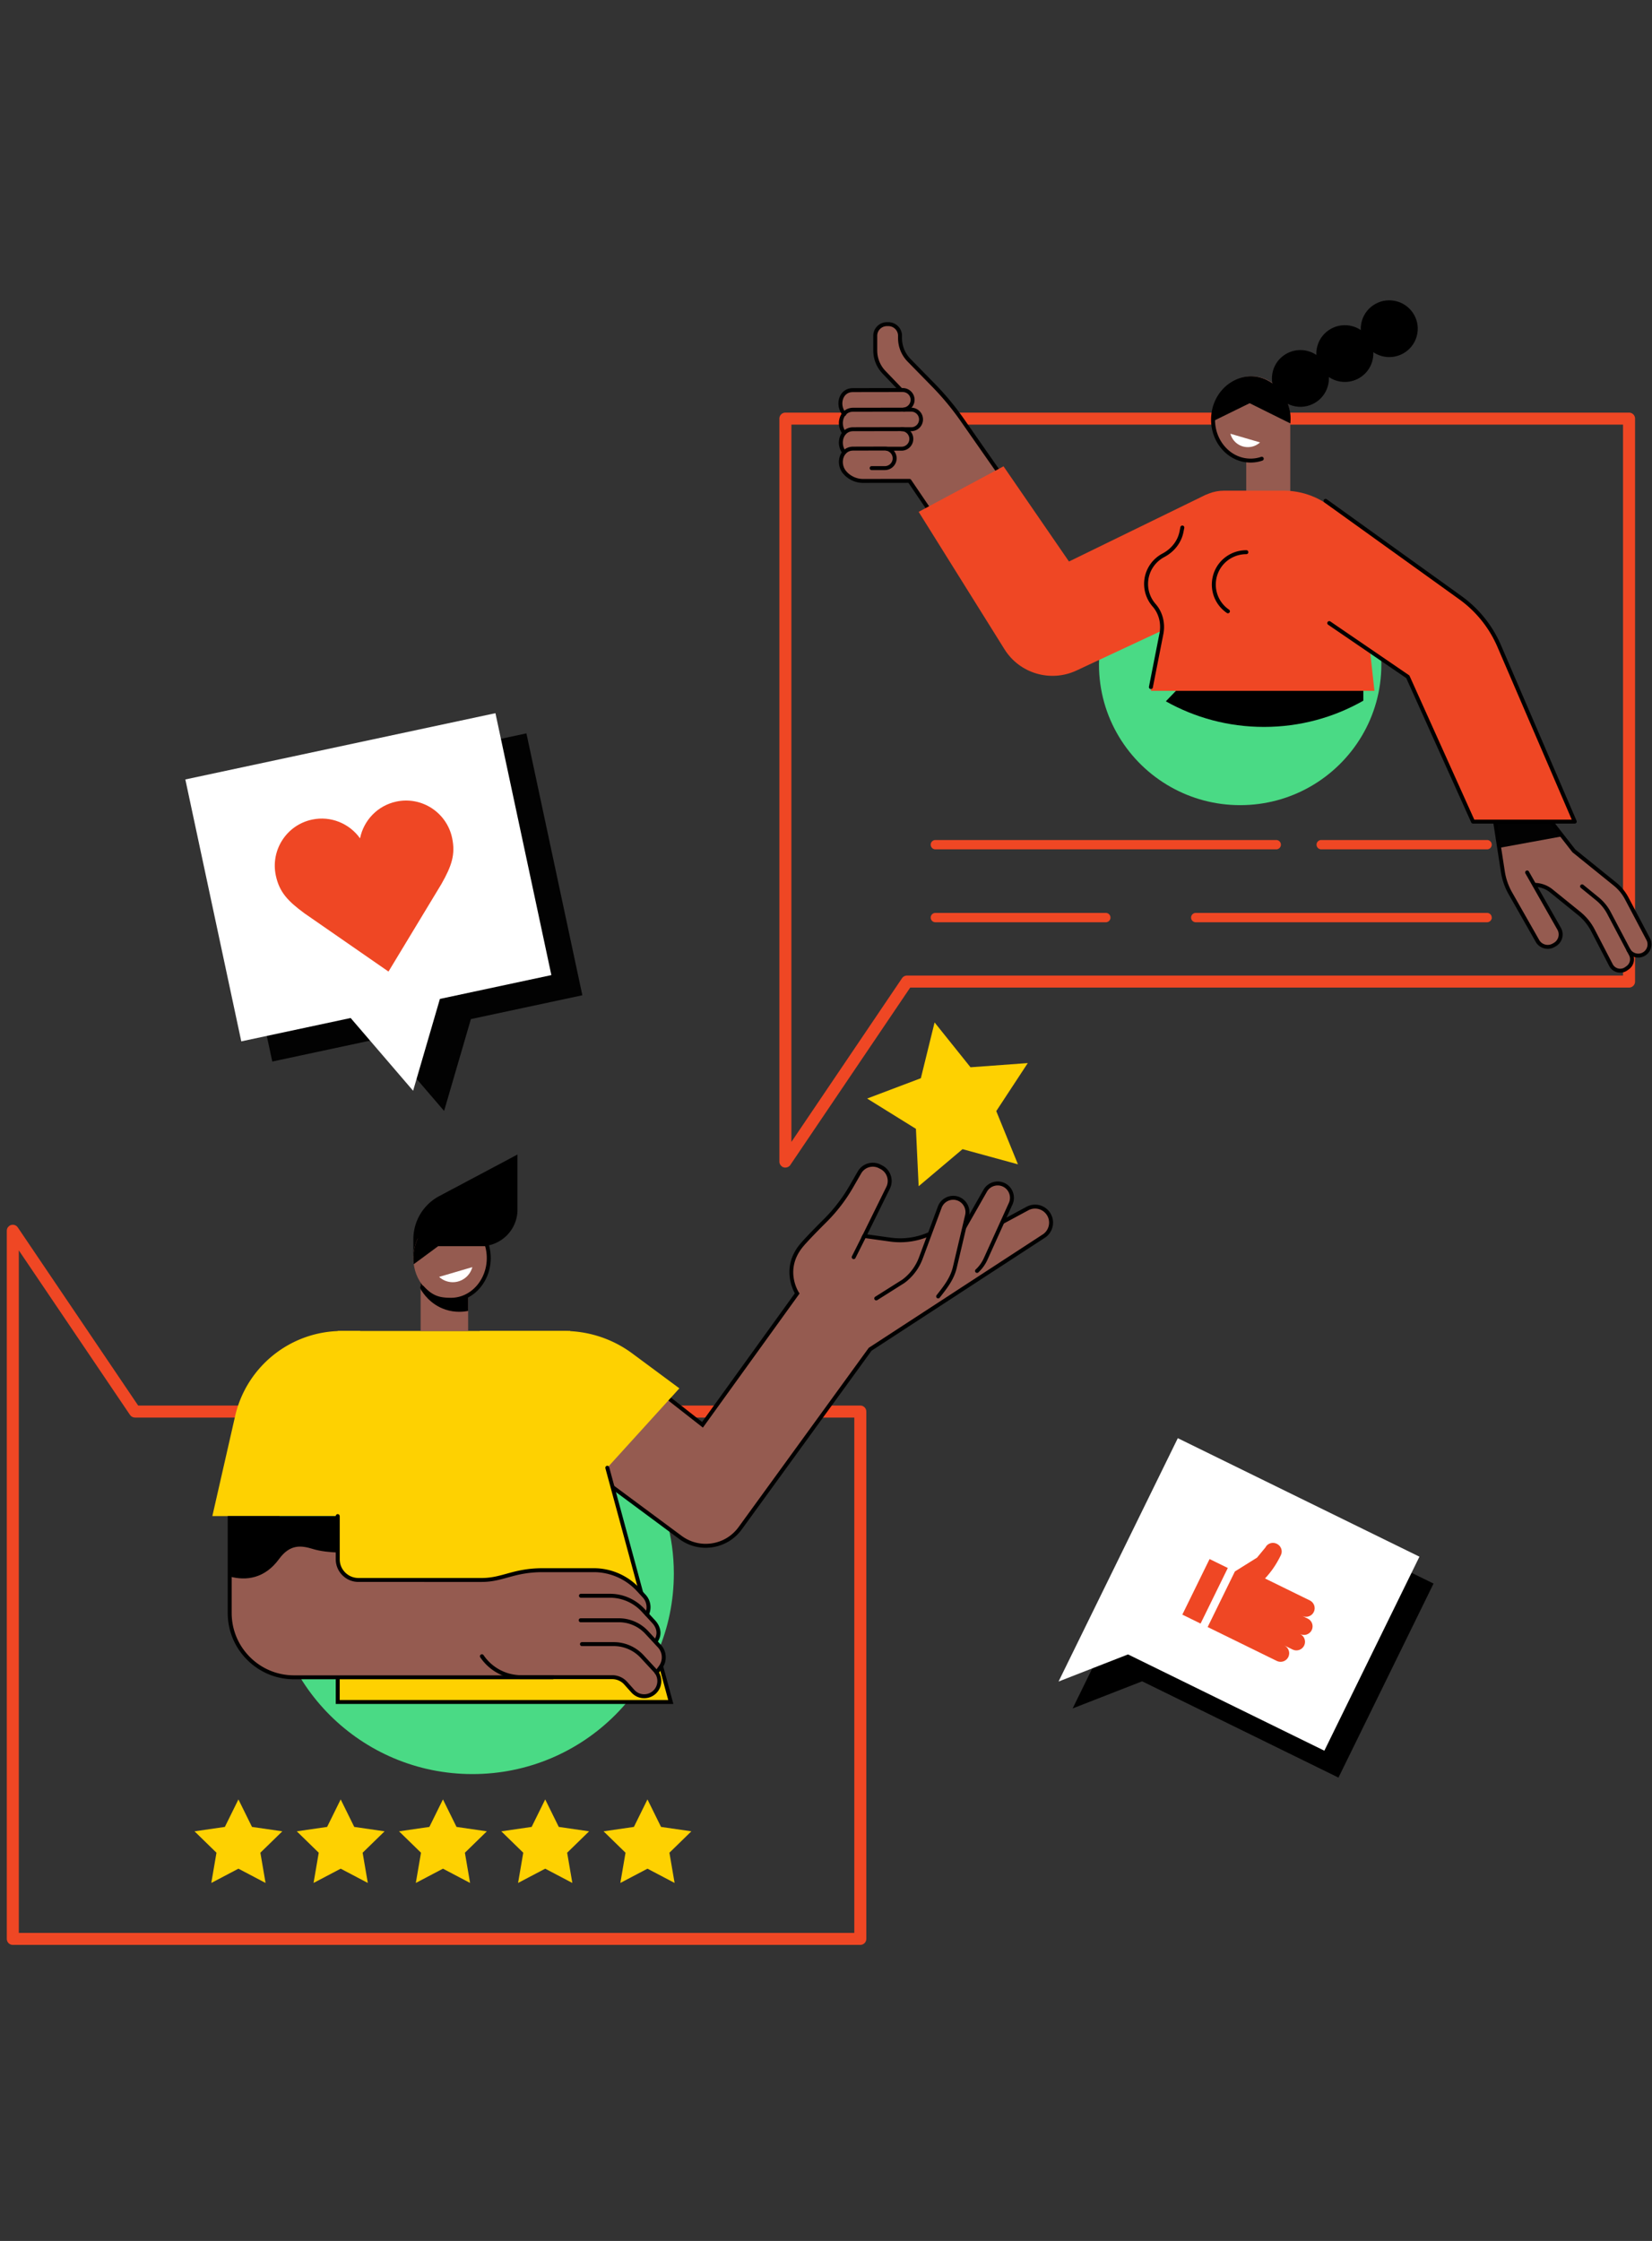 <svg width="2458" height="3333" fill="none" xmlns="http://www.w3.org/2000/svg">
    <rect width="100%" height="100%" fill="#333333" stroke="none"/>
    <path
        d="M1344.61 1456.57h0l.01-.01a5.952 5.952 0 014.91-2.6h1068.38v-825.4H1174.52v1079.62l170.09-251.61zm-177.71 276.7l-.04-.01-.04-.01a5.957 5.957 0 01-4.18-5.68V622.627a5.946 5.946 0 015.95-5.947h1255.25c3.28 0 5.95 2.663 5.95 5.947v837.283c0 3.3-2.68 5.93-5.95 5.93H1352.69l-179.17 265.03c-.01 0-.01.01-.01.01-1.13 1.69-3 2.63-4.92 2.63-.57 0-1.14-.08-1.69-.24z"
        fill="#EF4724" stroke="#EF4724" stroke-width="6" />
    <path
        d="M2212.6 1261.24h-246.77c-2.72 0-4.94-2.2-4.94-4.93 0-2.73 2.21-4.95 4.94-4.95h246.77c2.73 0 4.95 2.22 4.95 4.95 0 2.74-2.23 4.93-4.95 4.93zM1898.92 1261.24h-507.19a4.93 4.93 0 01-4.94-4.93c0-2.73 2.21-4.95 4.94-4.95h507.19c2.74 0 4.93 2.23 4.93 4.95 0 2.73-2.2 4.93-4.93 4.93zM2212.6 1369.67h-433.44a4.94 4.94 0 01-4.95-4.94c0-2.73 2.22-4.94 4.95-4.94h433.44c2.73 0 4.95 2.21 4.95 4.94a4.94 4.94 0 01-4.95 4.94zM1645.32 1369.67h-253.59c-2.72 0-4.94-2.19-4.94-4.94 0-2.73 2.21-4.94 4.94-4.94h253.59c2.73 0 4.95 2.21 4.95 4.94a4.94 4.94 0 01-4.95 4.94z"
        fill="#EF4724" stroke="#EF4724" stroke-width="4" />
    <path
        d="M2055.31 988.373c0 77.757-42.63 145.587-105.86 181.627-30.73 17.52-66.3 27.51-104.22 27.51-37.43 0-72.56-9.75-103-26.84-63.91-35.86-107.06-104.04-107.06-182.297 0-115.506 94.04-209.133 210.06-209.133 116.01 0 210.08 93.627 210.08 209.133z"
        fill="#4ADA85" />
    <path d="M1854.24 773.547h65.56v-150.92h-65.55l-.01 150.92z" fill="#955B50" />
    <path
        d="M1919.8 622.373c0 34.6-25.73 62.654-57.47 62.654-31.73 0-57.46-28.054-57.46-62.654 0-34.613 25.73-62.666 57.46-62.666 31.75 0 57.47 28.066 57.47 62.666z"
        fill="#955B50" />
    <path d="M1874.81 658c-4.12 3.747-9.42 6.293-15.41 6.893-13.36 1.36-25.39-7.28-28.71-19.8L1874.81 658z"
        fill="#fff" />
    <path
        d="M1860.77 687.973h-.02c-15.76 0-30.56-6.68-41.68-18.8-11.06-12.053-17.14-28.053-17.14-45.066 0-35.214 26.39-63.867 58.82-63.867 30.3 0 55.46 24.667 58.5 57.373.16 1.614-1.04 3.04-2.65 3.2-1.59.134-3.05-1.04-3.2-2.666-2.76-29.654-25.4-52.027-52.65-52.027-29.19 0-52.94 26.013-52.94 57.987 0 15.533 5.54 30.133 15.59 41.093 9.99 10.893 23.25 16.893 37.35 16.893h.02c5.34 0 10.6-.866 15.64-2.586 1.55-.52 3.22.306 3.74 1.84a2.954 2.954 0 01-1.84 3.733 54.438 54.438 0 01-17.54 2.893z"
        fill="#000" />
    <path
        d="M1859.36 599.693l-54.27 26.6c-.1-1.587-.22-3.173-.22-4.786.01-34.12 25.38-61.8 56.68-61.8s58.68 29.04 58.68 63.173c0 2.32-.14 4.587-.36 6.84l-60.51-30.027z"
        fill="#000" />
    <path
        d="M1894.05 551.453c-6.32 22.44 6.83 45.747 29.38 52.04 22.54 6.294 45.94-6.8 52.26-29.24 6.34-22.453-6.82-45.746-29.37-52.04-22.55-6.293-45.95 6.8-52.27 29.24z"
        fill="#000" />
    <path
        d="M1960.16 514.467c-6.33 22.453 6.83 45.747 29.37 52.04 22.54 6.293 45.95-6.8 52.27-29.24 6.32-22.44-6.83-45.747-29.37-52.04-22.55-6.294-45.95 6.8-52.27 29.24z"
        fill="#000" />
    <path
        d="M2026.25 477.493c-6.32 22.44 6.83 45.747 29.38 52.04 22.54 6.294 45.94-6.8 52.26-29.253 6.32-22.44-6.82-45.733-29.37-52.04-22.55-6.293-45.95 6.8-52.27 29.253zM2028.49 1024.6v17.53c-43.58 24.84-94.02 39.02-147.78 39.02-53.07 0-102.9-13.83-146.06-38.07l20.38-21.16 273.46 2.68z"
        fill="#000" />
    <path
        d="M1355.95 652.76c.04 8.027-6.48 14.573-14.56 14.6l-46 .027.08 19.026-11.12.04c-17.75.067-27.55-12.626-27.38-12.506-11.1-12.374-6.05-35.48 12.47-35.56l71.84-.12c8.07-.04 14.64 6.453 14.67 14.493z"
        fill="#955B50" />
    <path
        d="M1331.15 681.613c.02 8.027-6.48 14.573-14.56 14.6l-21.2.027.08 19.013-11.12.054c-17.75.066-27.55-12.627-27.38-12.507-11.1-12.373-6.05-35.48 12.47-35.56l47.04-.12c8.07-.04 14.64 6.453 14.67 14.493z"
        fill="#955B50" />
    <path
        d="M1388.91 572.907l-36.27-37.027a47.226 47.226 0 01-13.49-33.027v-3.427c0-9.56-7.79-17.319-17.39-17.319h-2.09c-9.62 0-17.4 7.759-17.4 17.319v21.72a47.225 47.225 0 0013.53 33.067l42.13 42.907h-75.5v118.6h71.36l140 206.653 102.24-62.747-164.46-235.293a404.68 404.68 0 00-42.66-51.426z"
        fill="#955B50" />
    <path
        d="M1370.39 623.774c.04 8.026-6.48 14.573-14.55 14.6l-60.45.026.08 19.013-11.12.054c-17.75.066-27.55-12.627-27.38-12.507-11.1-12.373-6.05-35.48 12.47-35.56l86.28-.12c8.07-.04 14.64 6.454 14.67 14.494z"
        fill="#955B50" />
    <path
        d="M1358.73 594.587c.03 8.04-6.48 14.573-14.56 14.613l-49.54.027.08 19.013-11.11.04c-17.76.08-27.56-12.627-27.39-12.493-11.1-12.374-6.05-35.494 12.47-35.56l75.37-.134c8.08-.026 14.64 6.467 14.68 14.494z"
        fill="#955B50" />
    <path
        d="M1256.21 618.733c-.8 0-1.6-.333-2.18-.986-6.66-7.414-8.48-18.974-4.44-28.094 3.48-7.826 10.42-12.333 19.08-12.373l74.52-.12h.08c9.64 0 17.5 7.8 17.54 17.414.03 8.893-6.6 16.386-15.45 17.439-1.63.214-3.07-.959-3.27-2.573-.18-1.613.96-3.08 2.58-3.266 5.88-.707 10.29-5.681 10.26-11.574-.02-6.387-5.26-11.56-11.68-11.56h-.04l-74.53.12c-8.52.04-12.25 5.574-13.72 8.88-3.13 7.067-1.72 16.027 3.44 21.787 1.09 1.2.99 3.067-.21 4.147-.58.506-1.27.759-1.98.759z"
        fill="#000" />
    <path
        d="M1256.05 646.8a2.96 2.96 0 01-2.32-1.12c-6.06-7.733-7.29-18.813-3.05-27.547 3.57-7.386 10.4-11.64 18.75-11.666l86.29-.12c4.72 0 9.09 1.773 12.41 5.066 3.34 3.28 5.18 7.667 5.2 12.347.04 9.347-7.28 17.053-16.64 17.533h-15.41a2.936 2.936 0 01-2.95-2.933 2.948 2.948 0 012.95-2.947h15.27c6.06-.306 10.93-5.426 10.9-11.626a11.508 11.508 0 00-3.45-8.2 11.62 11.62 0 00-8.21-3.374h-.06l-86.29.134c-8.21.026-11.97 5.24-13.48 8.346-3.21 6.654-2.24 15.44 2.4 21.347 1 1.28.79 3.133-.49 4.133-.55.427-1.19.627-1.82.627z"
        fill="#000" />
    <path
        d="M1256.07 675.813c-.87 0-1.74-.386-2.31-1.12-6.08-7.733-7.32-18.813-3.09-27.56 3.57-7.4 10.41-11.653 18.76-11.68l71.84-.133h.08c4.65 0 9.04 1.8 12.34 5.067a17.333 17.333 0 015.2 12.36c.02 4.666-1.8 9.066-5.1 12.386-3.3 3.32-7.7 5.147-12.39 5.174l-21.83.013c-1.61 0-2.93-1.32-2.93-2.947a2.926 2.926 0 012.93-2.933l21.82-.013a11.65 11.65 0 008.24-3.44c2.2-2.2 3.4-5.12 3.38-8.214-.01-3.106-1.24-6.013-3.45-8.2a11.624 11.624 0 00-8.21-3.373h-.06l-71.85.133c-8.23.027-11.97 5.24-13.48 8.36-3.23 6.667-2.23 15.454 2.41 21.36a2.93 2.93 0 01-.49 4.134c-.53.413-1.17.626-1.81.626z"
        fill="#000" />
    <path
        d="M1493.79 925.307c-.95 0-1.87-.454-2.44-1.294l-139.7-205.853-67.29.08h-.16c-16.44 0-26.73-10.133-29.36-13.52l-.05.054c-6.66-7.427-8.48-18.987-4.44-28.107 3.48-7.827 10.42-12.334 19.08-12.374l47.04-.119h.06c9.66 0 17.52 7.799 17.55 17.426.03 4.667-1.79 9.067-5.08 12.387a17.577 17.577 0 01-12.4 5.173l-19.67.014a2.95 2.95 0 01-2.94-2.934 2.947 2.947 0 012.94-2.947l19.66-.013c3.12-.013 6.04-1.24 8.24-3.44s3.4-5.12 3.37-8.227c-.01-6.386-5.25-11.559-11.67-11.559h-.04l-47.05.12c-8.52.04-12.25 5.586-13.72 8.88-3.13 7.066-1.72 16.026 3.44 21.786.09.107.19.213.25.32.67.827 9.42 11.2 24.79 11.2h.15l68.85-.08c.97 0 1.89.48 2.44 1.294l139 204.826 97.19-59.653-162.66-232.72a403.511 403.511 0 00-42.36-51.067l-36.26-37.027c-9.26-9.44-14.34-21.893-14.34-35.079v-3.427c0-7.934-6.49-14.373-14.45-14.373h-2.09c-7.98 0-14.46 6.453-14.46 14.373v21.72c0 11.653 4.51 22.666 12.7 31l24.18 25.213a2.95 2.95 0 01-.09 4.16 2.947 2.947 0 01-4.16-.093l-24.16-25.187c-9.24-9.413-14.35-21.88-14.35-35.093v-21.72c0-11.174 9.12-20.253 20.34-20.253h2.09c11.2 0 20.33 9.079 20.33 20.253v3.427c0 11.626 4.5 22.626 12.66 30.959l36.26 37.041a409.868 409.868 0 0142.98 51.8l164.44 235.293c.46.653.64 1.48.48 2.28a3.03 3.03 0 01-1.35 1.906l-102.24 62.747a3.05 3.05 0 01-1.53.427z"
        fill="#000" />
    <path
        d="M1791.37 737.187l-200.85 97.946-97.4-141.573-126.25 67.707 127.7 204.413c22.52 36.04 68.55 49.6 107.14 31.573l279.01-130.32-50.23-115.28c-6.53-15.013-24.32-21.586-39.12-14.466z"
        fill="#EF4724" />
    <path
        d="M2045.04 1027.51l-21.72-196.457c-6.37-57.64-55.28-101.28-113.53-101.28h-88.28c-31.99 0-58.31 23.947-61.98 54.814l-.36.013-1.24 6.293c-3 15.227-13.18 27.734-26.94 35.014-15.42 8.16-25.86 24.32-25.74 42.893.08 12.04 4.58 23 11.96 31.4 10.11 11.507 13.82 27.28 10.86 42.293l-15.66 85.027 332.63-.01z"
        fill="#EF4724" />
    <path
        d="M1712.43 1024.87c-.19 0-.39-.02-.58-.06-1.6-.3-2.62-1.85-2.32-3.45l15.66-79.44c2.84-14.413-.96-29.293-10.19-39.787a50.935 50.935 0 01-12.69-33.32c-.12-19.093 10.34-36.533 27.3-45.506 13.44-7.107 22.72-19.134 25.44-32.974l1.24-6.306a2.946 2.946 0 013.46-2.307 2.926 2.926 0 012.32 3.453l-1.24 6.294c-3.08 15.6-13.46 29.093-28.47 37.04-15.01 7.946-24.28 23.373-24.17 40.28a45.01 45.01 0 0011.22 29.466c10.43 11.854 14.74 28.6 11.55 44.814l-15.65 79.423a2.936 2.936 0 01-2.88 2.38zM1827.03 912.133c-.58 0-1.16-.16-1.67-.52-14.36-9.853-22.68-26.08-22.25-43.4.7-27.946 23.25-49.853 51.33-49.88 1.63 0 2.95 1.32 2.95 2.947a2.937 2.937 0 01-2.94 2.933c-24.88.027-44.84 19.414-45.46 44.147-.39 15.32 6.98 29.68 19.7 38.413a2.93 2.93 0 01.76 4.08c-.57.84-1.49 1.28-2.42 1.28z"
        fill="#000" />
    <path
        d="M2426.53 1419.57l-32.54-61.66a68.777 68.777 0 00-17.72-21.47l-62.79-50.67-21.35 26.39 56.96 45.96a80.177 80.177 0 0121.02 25.61l26.81 51.63c4.35 8.36 15.13 10.93 22.8 5.43l2.16-1.55c6.25-4.49 8.23-12.88 4.65-19.67z"
        fill="#955B50" />
    <path
        d="M2452.37 1396.77l-32-60.65a68.672 68.672 0 00-17.73-21.47l-62.77-50.68-21.36 26.4 58.8 47.42a69.165 69.165 0 0118.1 22.06l27.2 52.38c4.71 9.06 16.4 11.85 24.72 5.88 6.79-4.87 8.94-13.96 5.04-21.34z"
        fill="#955B50" />
    <path
        d="M2282.76 1316.12l2.8.15c8.4.45 16.45 3.49 23.04 8.72l30.65 24.34 36.24-35.16-75.34-102.02-77.75-4.19 13.71 88.6a93.779 93.779 0 0011.18 32.08l40.27 70.79c4.76 8.38 15.45 11.33 23.87 6.58l1.76-1c8.42-4.74 11.38-15.38 6.61-23.76l-37.04-65.13z"
        fill="#955B50" />
    <path d="M2300.15 1212.15l-77.75-4.19 8.21 53.09 93.42-17.09-23.88-31.81z" fill="#020202" />
    <path
        d="M2410.68 1446.64c-1.44 0-2.88-.17-4.31-.52-5.2-1.24-9.6-4.67-12.06-9.4l-26.82-51.64c-4.98-9.6-11.78-17.89-20.24-24.67l-41.05-33.2a37.484 37.484 0 00-21.49-8.2l-1.7-.09a2.926 2.926 0 01-2.77-3.09c.08-1.63 1.48-2.91 3.09-2.78l1.68.1c9.14.49 17.74 3.77 24.88 9.49l41.06 33.19c9.08 7.28 16.41 16.21 21.77 26.54l26.81 51.63a12.51 12.51 0 008.22 6.41c3.54.86 7.29.11 10.26-2.01l2.15-1.55c5.03-3.61 6.65-10.45 3.77-15.9l-32.54-61.67a65.415 65.415 0 00-16.96-20.53l-22.31-18.19c-1.25-1.03-1.45-2.88-.43-4.13a2.952 2.952 0 014.15-.43l22.28 18.17c7.65 6.15 13.88 13.67 18.47 22.36l32.54 61.67c4.24 8.04 1.86 18.12-5.54 23.43l-2.15 1.54a18.473 18.473 0 01-10.76 3.47z"
        fill="#000" />
    <path
        d="M2437.51 1424.2c-1.38 0-2.76-.15-4.14-.44a19.697 19.697 0 01-12.92-9.36c-.82-1.4-.34-3.2 1.07-4.01 1.41-.82 3.2-.34 4.01 1.06 1.95 3.35 5.26 5.75 9.07 6.56 3.88.84 7.8.02 11.03-2.29 5.54-3.99 7.33-11.53 4.14-17.57l-32.01-60.66c-4.2-7.97-9.91-14.88-16.96-20.54l-60.87-49.15a4.35 4.35 0 01-.48-.48l-40.81-52.32-72.79-3.91 13.16 85.02a91.027 91.027 0 0010.84 31.08l40.26 70.78c3.97 6.96 12.88 9.42 19.88 5.48l1.76-1a14.42 14.42 0 006.86-8.76c1.03-3.73.55-7.62-1.37-11l-47.57-83.64c-.8-1.4-.31-3.2 1.1-4a2.94 2.94 0 014.02 1.1l47.57 83.65c2.69 4.72 3.37 10.21 1.92 15.47-1.45 5.25-4.88 9.62-9.65 12.32l-1.75.98c-9.83 5.54-22.33 2.08-27.88-7.69l-40.27-70.79a96.76 96.76 0 01-11.53-33.08l-13.71-88.6c-.13-.86.14-1.76.72-2.41.6-.67 1.46-1 2.35-.97l77.73 4.17c.86.05 1.64.47 2.16 1.13l41.43 53.1 60.61 48.93c7.67 6.16 13.9 13.69 18.48 22.39l32.02 60.65c4.54 8.63 1.98 19.41-5.94 25.09a19.805 19.805 0 01-11.54 3.71z"
        fill="#000" />
    <path
        d="M1981.11 754.24l-95.34 109.613 208.9 142.737 97 215.38h151.4l-108.51-252.05a204.991 204.991 0 00-70.21-86.48l-183.24-129.2z"
        fill="#EF4724" />
    <path
        d="M2343.07 1224.92h-151.4a2.91 2.91 0 01-2.68-1.75l-96.66-214.62-116.2-79.39a2.937 2.937 0 01-.76-4.08 2.948 2.948 0 014.08-.773l116.88 79.853c.44.31.8.73 1.02 1.23l96.21 213.64h145.04l-110.67-257.07c-12.17-28.28-31.85-52.747-56.92-70.747L1970.6 747.28a2.93 2.93 0 01-.67-4.106c.94-1.32 2.78-1.614 4.1-.667l200.41 143.933c25.93 18.627 46.29 43.934 58.89 73.2l112.43 261.17c.4.91.31 1.95-.24 2.78-.55.82-1.47 1.33-2.45 1.33z"
        fill="#000" />
    <path
        d="M195.91 2102.74l-.007-.01L24.986 1849.9v1027.89H1274.11v-772.44H200.822c-1.987 0-3.819-1-4.912-2.61zM23.964 1827.18l.002.01 180.012 266.28H1280.05c3.29 0 5.94 2.65 5.94 5.93v784.32c0 3.27-2.64 5.95-5.94 5.95H19.046c-3.292 0-5.939-2.68-5.939-5.95V1830.51c0-2.61 1.7-4.91 4.188-5.67 2.516-.78 5.217.2 6.67 2.34z"
        fill="#EF4724" stroke="#EF4724" stroke-width="6" />
    <path
        d="M354.75 2779.29l-40.368 21.23 7.71-44.96-32.66-31.84 45.134-6.55 20.184-40.9 20.186 40.9 45.134 6.55-32.66 31.84 7.711 44.96-40.371-21.23zM506.906 2779.29l-40.369 21.23 7.709-44.96-32.66-31.84 45.136-6.55 20.184-40.9 20.184 40.9 45.135 6.55-32.66 31.84 7.71 44.96-40.369-21.23zM659.059 2779.29l-40.369 21.23 7.709-44.96-32.659-31.84 45.134-6.55 20.185-40.9 20.185 40.9 45.134 6.55-32.659 31.84 7.709 44.96-40.369-21.23zM811.211 2779.29l-40.369 21.23 7.711-44.96-32.66-31.84 45.134-6.55 20.184-40.9 20.184 40.9 45.135 6.55-32.659 31.84 7.71 44.96-40.37-21.23zM963.36 2779.29L923 2800.52l7.707-44.96-32.66-31.84 45.14-6.55 20.173-40.9 20.187 40.9 45.133 6.55-32.653 31.84 7.703 44.96-40.37-21.23z"
        fill="#FED101" />
    <path
        d="M1002.61 2340.32c0-110.91-60.796-207.65-150.977-259.05-43.843-24.99-94.576-39.24-148.664-39.24-53.376 0-103.502 13.89-146.914 38.28-91.149 51.14-152.7 148.4-152.7 260.01 0 164.75 134.134 298.29 299.614 298.29s299.641-133.54 299.641-298.29z"
        fill="#4ADA85" />
    <path
        d="M1560.89 1806.87c-6.2-11.15-20.08-15.46-31.49-9.76l-38.15 20.54-1.14-1.96c-6.8-11.52-21.04-16.25-33.38-11.1l-74.21 30.98a107.16 107.16 0 01-58.03 8.08l-38.48-5.37 35.43-71.77c5.51-11.15 1.09-24.63-9.92-30.39l-2.31-1.2c-10.86-5.68-24.28-1.79-30.4 8.84l-12.18 21.12a241.821 241.821 0 01-38.72 50.4c-13.24 13.21-28.78 29.04-35.59 37.33-29.4 35.79-6.21 71.15-6.21 71.15l-140.87 195.33-72.066-56.38-93.231 125.76 132.457 98.14c28.28 20.95 68.23 14.82 88.91-13.65l193.37-266.19 258.4-168.33c10.49-6.84 13.91-20.63 7.81-31.57z"
        fill="#955B50" />
    <path
        d="M884.056 2187.85l130.104 96.4c13.04 9.66 29.05 13.62 45.11 11.16 16.04-2.46 30.13-11.05 39.66-24.18l193.7-266.63 258.84-168.61c9.17-5.98 12.18-18.14 6.85-27.7-5.45-9.8-17.57-13.54-27.61-8.56l-40.55 21.86-2.59-4.4c-6.01-10.2-18.78-14.46-29.7-9.9l-74.22 30.99a109.896 109.896 0 01-59.57 8.28l-42.49-5.92 37.22-75.44c4.75-9.63.87-21.49-8.64-26.47l-2.33-1.21a19.878 19.878 0 00-26.48 7.71l-12.19 21.12a244.397 244.397 0 01-39.18 51.01c-17.71 17.67-29.95 30.49-35.39 37.12-27.63 33.63-6.93 66.29-6.04 67.67l1.11 1.69-1.18 1.64-142.65 197.81-72.107-56.41-89.677 120.97zm165.894 114.16c-14.1 0-27.76-4.49-39.3-13.04l-134.822-99.9 96.785-130.55 72.027 56.37 137.97-191.3c-4.29-7.88-19.18-40.43 7.44-72.84 5.64-6.87 17.68-19.5 35.79-37.55a239.158 239.158 0 0038.24-49.79l12.19-21.13c6.93-12.01 22-16.39 34.3-9.97l2.32 1.21c12.32 6.44 17.34 21.81 11.19 34.28l-33.63 68.13 34.44 4.8c19.2 2.68 38.71-.04 56.44-7.85l74.27-31.01c13.45-5.6 29.15-.51 36.75 11.85l35.65-19.2c12.95-6.45 28.48-1.63 35.47 10.92 6.81 12.24 2.96 27.81-8.79 35.47l-257.93 168.02-193.07 265.76c-10.45 14.4-25.92 23.83-43.52 26.54-3.41.52-6.83.78-10.21.78z"
        fill="#000" />
    <path
        d="M1373.52 1881.32l20.69-10.56a76.325 76.325 0 0031.44-29.88l40.32-70.05c5.8-10.08 18.62-13.63 28.78-7.99 9.68 5.39 13.61 17.28 9.04 27.36l-37.36 82.45a54.71 54.71 0 01-12.72 17.62l-28.95 26.73-51.24-35.68z"
        fill="#955B50" />
    <path
        d="M1453.71 1893.21c-.79 0-1.58-.32-2.16-.94-1.1-1.2-1.03-3.06.17-4.16a51.584 51.584 0 0012.03-16.67l37.36-82.45c3.9-8.62.49-18.98-7.79-23.58-8.71-4.84-19.83-1.76-24.8 6.88l-30.73 53.92c-.82 1.4-2.6 1.9-4.02 1.1-1.41-.8-1.9-2.6-1.09-4l30.75-53.94c6.56-11.42 21.25-15.49 32.76-9.09 10.92 6.07 15.44 19.75 10.28 31.13l-37.36 82.46c-3.2 7.05-7.71 13.3-13.4 18.56-.56.52-1.28.78-2 .78z"
        fill="#000" />
    <path
        d="M1325.37 1919.59l18.67-13.83a76.506 76.506 0 0026.07-34.67l28.18-75.76c4.06-10.89 16.11-16.52 27.06-12.62 10.44 3.7 16.28 14.8 13.44 25.49l-23.22 87.49a54.299 54.299 0 01-9.62 19.47l-23.51 24.23-57.07-19.8z"
        fill="#955B50" />
    <path
        d="M1303.76 1934.11c-.97 0-1.93-.5-2.49-1.38-.87-1.37-.46-3.18.92-4.05l40.28-25.41c11.25-8.35 19.92-19.87 24.88-33.2l28.18-75.76c4.59-12.34 18.39-18.78 30.8-14.38 11.79 4.19 18.5 16.94 15.3 29.02l-18.1 76.73c-4.08 17.25-14.08 29.97-24.68 43.45l-.66.86a2.946 2.946 0 01-4.14.49c-1.28-1-1.49-2.85-.49-4.13l.67-.86c10.18-12.94 19.8-25.17 23.57-41.16l18.12-76.81c2.45-9.23-2.64-18.87-11.56-22.04-9.39-3.35-19.84 1.55-23.32 10.88l-28.19 75.75c-5.36 14.41-14.72 26.85-27.06 36.01l-40.47 25.53c-.48.31-1.03.46-1.56.46zM1270.21 1872.69c-.44 0-.89-.1-1.32-.32-1.45-.72-2.02-2.49-1.3-3.94l15.8-31.47a2.95 2.95 0 013.94-1.31 2.95 2.95 0 011.31 3.96l-15.8 31.46a2.943 2.943 0 01-2.63 1.62z"
        fill="#000" />
    <path
        d="M535.878 1979.59h-27.151c-76.072 0-142.029 52.6-158.929 126.76l-33.847 148.5h219.927v-275.26zM839.502 1979.59H713.82v215.98h178.311l118.709-130.68-70.013-51.86a170.217 170.217 0 00-101.325-33.44z"
        fill="#FED101" />
    <path d="M848.431 1979.59H502.494v551.8h495.599l-149.662-551.8z" fill="#FED101" />
    <path
        d="M1001.93 2534.32H499.557v-279.45c0-1.63 1.314-2.95 2.94-2.95 1.625 0 2.94 1.32 2.94 2.95v273.57h488.804l-93.487-344.71c-.424-1.57.5-3.18 2.068-3.61 1.565-.44 3.179.51 3.605 2.07l95.503 352.13z"
        fill="#000" />
    <path
        d="M341.768 2398.91V2257.8h160.726v61.2c0 17.07 13.839 30.89 30.906 30.88l264.346-.07v144.8l-360.162.07c-52.915.01-95.816-42.88-95.816-95.77z"
        fill="#955B50" />
    <path
        d="M341.768 2344.76v-86.96h160.728v51.31c-10.778-.46-25.467-1.75-36.891-5.27-17.091-5.27-33.86-7.71-50.321 14.79-21.566 29.48-49.256 32.68-73.516 26.13z"
        fill="#000" />
    <path
        d="M956.747 2394.84l15.72 16.97c7.933 8.58 8.733 21.56 1.906 31.04l-15.44 21.43-37.413-41.73H686.529v-49.16h221.098a66.93 66.93 0 0149.12 21.45z"
        fill="#955B50" />
    <path
        d="M949.507 2364.17l8.893 9.6c7.933 8.59 8.733 21.56 1.907 31.04l-15.44 21.43-37.414-41.73H686.529v-34.2h37.499c15.509 0 43.18-14.96 78.187-14.96h81.302a89.973 89.973 0 0165.99 28.82z"
        fill="#955B50" />
    <path
        d="M962.239 2427.89l18.853 20.36c7.947 8.58 8.734 21.56 1.907 31.04l-15.44 21.43-37.4-41.73H784.564v-49.18h136.302a56.401 56.401 0 0141.373 18.08z"
        fill="#955B50" />
    <path
        d="M955.346 2463.69l19.667 21.24c7.293 7.88 8.026 19.8 1.746 28.51-8.413 11.69-25.493 12.6-35.106 1.88l-10.68-11.91a26.862 26.862 0 00-20.014-8.94h-122.26c-31.961 0-54.46-1.83-85.256-49.22l209.796.04c15.987 0 31.24 6.67 42.107 18.4z"
        fill="#955B50" />
    <path
        d="M975.639 2443.81c-.587 0-1.187-.17-1.707-.54a2.946 2.946 0 01-.666-4.11c5.613-7.8 4.506-17.28-2.96-25.35l-15.72-16.97c-12.067-13.04-29.187-20.52-46.96-20.52h-43.252a2.934 2.934 0 01-2.94-2.93c0-1.63 1.316-2.95 2.94-2.95h43.252c19.413 0 38.093 8.17 51.28 22.4l15.706 16.97c9.387 10.14 10.694 22.7 3.414 32.79a2.907 2.907 0 01-2.387 1.21z"
        fill="#000" />
    <path
        d="M976.986 2490.57c-.587 0-1.2-.18-1.72-.56a2.935 2.935 0 01-.667-4.09l6.013-8.35c5.987-8.3 5.28-19.8-1.666-27.32l-18.867-20.36c-10.08-10.89-24.373-17.13-39.213-17.13h-56.891a2.944 2.944 0 01-2.94-2.95c0-1.62 1.315-2.93 2.94-2.93h56.891c16.48 0 32.347 6.93 43.533 19.01l18.854 20.38c8.853 9.56 9.746 24.17 2.133 34.74l-6.013 8.35a2.933 2.933 0 01-2.387 1.21z"
        fill="#000" />
    <path
        d="M958.426 2525.76c-7.24 0-14.093-3.05-18.96-8.48l-10.68-11.91a23.975 23.975 0 00-17.826-7.96H775.739c-24.504 0-47.357-12.13-61.129-32.42-.913-1.35-.563-3.18.78-4.08a2.924 2.924 0 014.083.77c12.682 18.69 33.716 29.85 56.266 29.85H910.96c8.453 0 16.559 3.62 22.213 9.91l10.666 11.92c3.987 4.44 9.694 6.84 15.667 6.49 5.96-.32 11.387-3.28 14.867-8.13 5.44-7.53 4.8-17.96-1.52-24.79l-19.667-21.24c-10.266-11.09-24.827-17.45-39.947-17.45h-47.346a2.944 2.944 0 01-2.94-2.95c0-1.62 1.315-2.93 2.94-2.93h47.346c16.747 0 32.88 7.04 44.267 19.33l19.667 21.26c8.2 8.86 9.04 22.41 1.973 32.21-4.533 6.31-11.587 10.15-19.333 10.56-.454.03-.92.04-1.387.04z"
        fill="#000" />
    <path
        d="M437.563 2497.61c-26.371 0-51.159-10.26-69.81-28.9-18.653-18.64-28.925-43.43-28.925-69.8v-144.06h166.605V2319c0 7.47 2.908 14.48 8.191 19.76 5.28 5.28 12.3 8.19 19.765 8.19H717.005c13.75 0 24.722-3.03 36.342-6.23 14.133-3.89 30.152-8.32 54.293-8.32h75.876c25.791 0 50.631 10.85 68.138 29.77l8.893 9.62c7.653 8.25 9.506 20.17 4.72 30.36a2.954 2.954 0 01-3.907 1.41 2.95 2.95 0 01-1.413-3.92c3.76-8 2.306-17.36-3.707-23.87l-8.893-9.6c-16.414-17.72-39.667-27.89-63.831-27.89H807.64c-23.347 0-38.284 4.12-52.732 8.11-12.012 3.3-23.359 6.44-37.903 6.44H533.389c-9.036 0-17.53-3.52-23.921-9.91-6.395-6.39-9.915-14.88-9.915-23.92v-58.27H344.708v138.18c0 24.8 9.66 48.1 27.203 65.65 17.538 17.52 40.854 27.17 65.654 27.17h384.847c1.625 0 2.94 1.32 2.94 2.95 0 1.63-1.315 2.93-2.94 2.93H437.563z"
        fill="#000" />
    <path
        d="M1432.15 1709.16l-65.3 55.13-4.04-85.36-72.61-45.06 79.93-30.22 20.43-82.98 53.44 66.68 85.23-6.22-46.9 71.43 32.26 79.15-82.44-22.55z"
        fill="#FED101" />
    <path
        d="M769.963 1717.13v81.94c0 30.02-24.345 54.37-54.377 54.37h-24.52l-76.039 14.81v-25.18a72.59 72.59 0 0138.555-64.12l116.381-61.82z"
        fill="#000" />
    <path d="M625.861 1979.59h70.68v-89.02h-70.68v89.02z" fill="#955B50" />
    <path d="M625.861 1917.37v-26.8h70.68v59.15c-6.38 1.27-19.093 2.87-33.693-1.95-22.852-7.53-34.069-25.4-36.987-30.4z"
        fill="#000" />
    <path
        d="M615.027 1871.16c0 34.24 25.114 61.99 56.092 61.99 30.979 0 56.092-27.75 56.092-61.99 0-34.23-25.113-61.97-56.092-61.97-30.978 0-56.092 27.74-56.092 61.97z"
        fill="#955B50" />
    <path
        d="M671.12 1936.09c-18.253 0-30.246-2.98-45.141-19.29a2.94 2.94 0 01.188-4.15 2.943 2.943 0 014.153.19c13.498 14.77 23.91 17.37 40.8 17.37 29.308 0 53.152-26.49 53.152-59.05 0-32.55-23.844-59.04-53.152-59.04-18.796 0-35.824 10.69-45.548 28.6a2.93 2.93 0 01-3.988 1.17 2.932 2.932 0 01-1.18-3.98c10.611-19.54 30.042-31.67 50.716-31.67 32.55 0 59.032 29.12 59.032 64.92s-26.482 64.93-59.032 64.93z"
        fill="#000" />
    <path
        d="M671.119 1809.19c-30.978 0-56.092 27.74-56.092 61.97 0 3.08.211 6.11.603 9.07l36.319-26.79h72.922c-6.902-25.6-28.349-44.25-53.752-44.25z"
        fill="#000" />
    <path d="M653.363 1899.11c4.619 4.22 10.564 7.08 17.275 7.76 14.961 1.52 28.444-8.19 32.153-22.28l-49.428 14.52z"
        fill="#fff" />
    <path
        d="M866.49 1480.27l-165.844 35.43-39.875 136.6-92.927-108.22-162.739 34.76-83.228-389.56 461.385-98.56 83.228 389.55z"
        fill="#020202" />
    <path
        d="M820.377 1450.27l-165.841 35.43-39.875 136.6-92.927-108.22-162.74 34.76-83.227-389.55 461.386-98.57 83.224 389.55z"
        fill="#fff" />
    <path
        d="M589.612 1192.21c-28.074 6.01-48.555 28.13-53.919 54.63-15.725-21.99-43.457-33.82-71.529-27.81-37.786 8.06-61.853 45.32-53.761 83.2 5.268 24.66 17.792 37.94 42.703 56.24l124.928 86.55 78.653-130.05c15.258-26.88 21.261-44.12 15.993-68.78-8.093-37.87-45.284-62.04-83.068-53.98z"
        fill="#EF4724" />
    <path d="M1991.5 2643.82l-292.12-143.21-103.39 40.35L1773.44 2179l359.52 176.25-141.46 288.57z" fill="#000" />
    <path d="M1970.5 2603.82l-292.12-143.21-103.38 40.35L1752.45 2139l359.52 176.25-141.47 288.57z" fill="#fff" />
    <path
        d="M1759.19 2401.43l27.14 13.3 40.52-82.65-27.14-13.31-40.52 82.66zM1934.55 2430.36c6.36 3.11 14.04.5 17.15-5.85 3.11-6.34.48-14.02-5.88-17.14l-8.18-4.01c6.36 3.12 14.04.5 17.15-5.84 3.12-6.36.48-14.04-5.87-17.16l-34.71-17.01-31.98-15.68c9.49-10.24 16.77-20.88 23.05-33.68l.54-1.11c3.03-6.17.31-13.69-6.04-16.8-6.37-3.13-13.98-.66-17 5.5l-12.47 15.11-32.92 20.55-40.52 82.66 72.25 35.42 30.62 15.01c6.35 3.11 14.04.5 17.15-5.85 3.11-6.34.47-14.02-5.89-17.14l12.28 6.02c6.35 3.11 14.04.49 17.15-5.86 3.11-6.35.48-14.03-5.88-17.14z"
        fill="#EF4724" />
</svg>